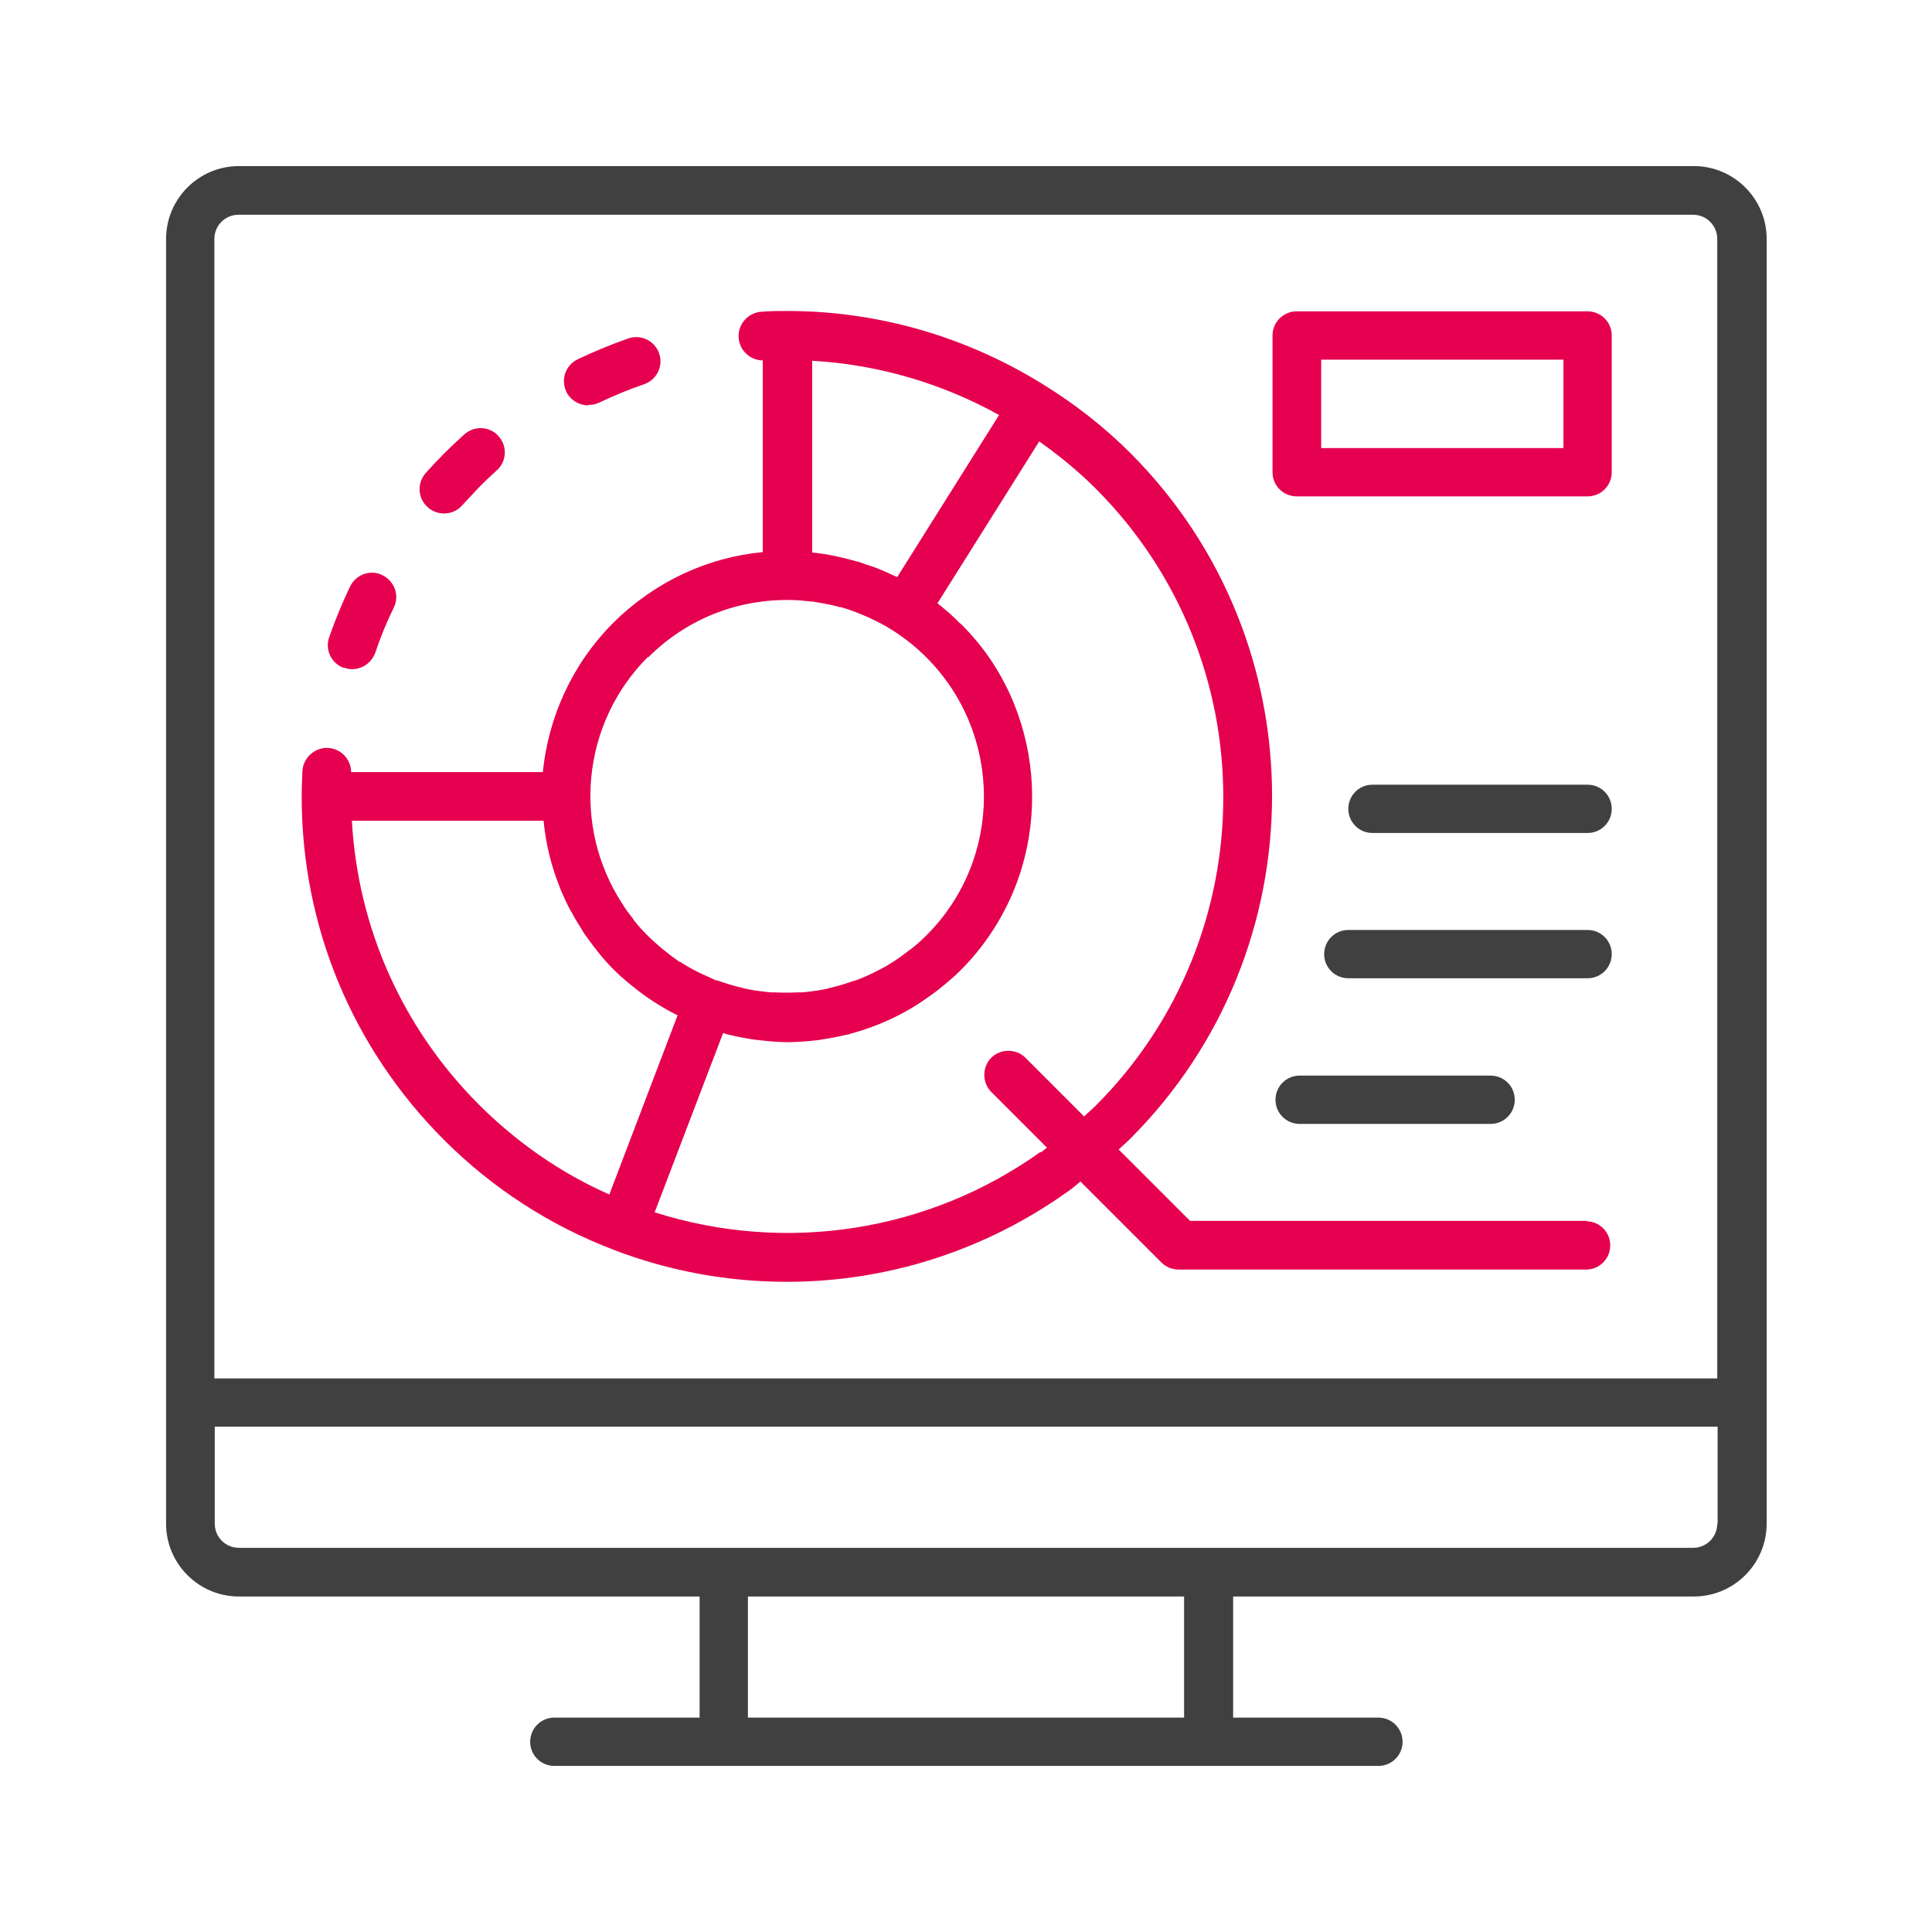 <svg xmlns="http://www.w3.org/2000/svg" id="Capa_1" viewBox="0 0 52 52"><defs><style>.cls-1{fill:#e50050;}.cls-2{fill:#404040;}</style></defs><path class="cls-2" d="M45.57,4.47H6.43c-1.08,0-1.96,.88-1.96,1.96V41.01c0,1.08,.88,1.96,1.96,1.96h12.4v3.26h-3.91c-.36,0-.65,.29-.65,.65s.29,.65,.65,.65h22.18c.36,0,.65-.29,.65-.65s-.29-.65-.65-.65h-3.91v-3.26h12.4c1.08,0,1.96-.88,1.96-1.96V6.43c0-1.08-.88-1.96-1.96-1.96ZM5.77,6.43c0-.36,.29-.65,.65-.65H45.57c.36,0,.65,.29,.65,.65v30.67H5.77V6.43ZM31.87,46.23h-11.74v-3.26h11.74v3.26Zm14.35-5.22c0,.36-.29,.65-.65,.65H6.43c-.36,0-.65-.29-.65-.65v-2.61H46.23v2.61Z"></path><path class="cls-1" d="M11.95,13.82c.18,0,.36-.07,.49-.22,.15-.16,.3-.32,.45-.48s.32-.31,.48-.46c.27-.24,.29-.65,.05-.92-.24-.27-.65-.29-.92-.05-.18,.16-.36,.33-.54,.51-.17,.17-.34,.35-.5,.53-.24,.27-.22,.68,.05,.92,.12,.11,.28,.17,.44,.17Z"></path><path class="cls-1" d="M9.27,17.97c.07,.03,.14,.04,.21,.04,.27,0,.52-.17,.62-.44,.14-.42,.31-.83,.5-1.22,.16-.32,.02-.71-.31-.87-.32-.16-.71-.02-.87,.31-.21,.44-.4,.9-.56,1.36-.12,.34,.06,.71,.4,.83Z"></path><path class="cls-1" d="M15.84,10.9c.09,0,.19-.02,.28-.06,.4-.19,.81-.36,1.22-.5,.34-.12,.52-.49,.4-.83-.12-.34-.49-.52-.83-.4-.46,.16-.92,.35-1.36,.56-.33,.16-.46,.54-.31,.87,.11,.23,.35,.37,.59,.37Z"></path><path class="cls-1" d="M42.73,32.86h-10.7l-1.92-1.92c.1-.1,.21-.19,.31-.29,5.09-5.09,5.09-13.37,0-18.46-.67-.67-1.44-1.28-2.29-1.81h0c-2.09-1.31-4.48-2.01-6.94-2.01-.23,0-.46,0-.69,.02-.36,.02-.64,.33-.62,.69,.02,.35,.31,.62,.65,.62v5.16c-1.47,.14-2.89,.78-4.02,1.9-1.12,1.12-1.75,2.55-1.9,4.02h-5.16c0-.34-.27-.63-.62-.65-.35-.02-.67,.26-.69,.62-.01,.23-.02,.46-.02,.69,0,3.49,1.36,6.76,3.82,9.23,1.31,1.31,2.85,2.31,4.58,2.97,1.51,.58,3.09,.86,4.66,.86,2.68,0,5.32-.83,7.56-2.43,.12-.08,.23-.18,.34-.27l2.18,2.18c.12,.12,.29,.19,.46,.19h10.97c.36,0,.65-.29,.65-.65s-.29-.65-.65-.65ZM24.14,15.53s-.09-.04-.13-.06c-.13-.06-.26-.12-.39-.17-.1-.04-.19-.07-.29-.1-.09-.03-.18-.07-.27-.09-.39-.11-.8-.2-1.2-.24v-5.16c1.76,.1,3.48,.6,5.03,1.46l-2.74,4.36Zm-6.69,2.16c1.06-1.06,2.45-1.57,3.84-1.54,.18,0,.36,.02,.54,.04,.07,0,.14,.02,.21,.03,.19,.03,.38,.07,.56,.12,.02,0,.04,0,.06,.01,.22,.06,.44,.15,.65,.24,.02,.01,.05,.02,.07,.03,.21,.1,.42,.2,.62,.33h0c.35,.22,.66,.47,.93,.74,2.07,2.07,2.07,5.43,0,7.49-.17,.17-.34,.32-.53,.45-.04,.03-.09,.07-.13,.1-.17,.12-.35,.24-.54,.34-.01,0-.03,.02-.04,.02-.21,.11-.42,.21-.64,.29-.03,.01-.07,.02-.1,.03-.2,.07-.4,.13-.61,.18-.02,0-.05,.01-.07,.02-.23,.05-.46,.08-.69,.1-.04,0-.07,0-.11,0-.21,.01-.41,.01-.62,0-.03,0-.06,0-.09,0-.23-.02-.47-.05-.7-.1-.03,0-.05-.01-.07-.02-.23-.05-.45-.12-.68-.2h-.03c-.17-.08-.34-.15-.5-.23h0c-.16-.08-.32-.17-.47-.27h-.02c-.14-.1-.28-.2-.41-.31-.01-.01-.03-.02-.04-.03-.14-.12-.28-.24-.41-.37-.13-.13-.25-.26-.36-.4-.02-.03-.04-.06-.06-.09-.09-.11-.18-.23-.25-.35,0-.01-.01-.02-.02-.03-1.33-2.05-1.1-4.83,.7-6.63Zm-7.98,4.4h5.16c.06,.63,.21,1.23,.44,1.8,.01,.03,.02,.05,.03,.08,.07,.16,.14,.32,.22,.47,.02,.04,.04,.08,.07,.12,.07,.14,.15,.27,.24,.41,.03,.05,.06,.1,.09,.15,.09,.13,.18,.25,.27,.37,.04,.04,.07,.09,.11,.14,.13,.16,.27,.32,.42,.47,.23,.23,.48,.43,.73,.62,.05,.04,.1,.07,.15,.11,.26,.18,.54,.35,.82,.49h.02l-1.84,4.83c-1.31-.58-2.49-1.4-3.51-2.42-2.06-2.06-3.26-4.76-3.42-7.65Zm18.54,8.91c-3.02,2.16-6.86,2.75-10.39,1.63l1.84-4.82s.06,0,.08,.02c.22,.06,.45,.1,.68,.14,.05,0,.11,.02,.16,.02,.27,.03,.54,.06,.8,.06s.53-.02,.79-.05c.05,0,.09-.01,.13-.02,.23-.03,.46-.08,.69-.13,.04,0,.07-.02,.11-.03,.52-.14,1.02-.34,1.5-.61,.05-.03,.09-.05,.14-.08,.18-.11,.36-.23,.54-.36,.05-.04,.11-.08,.16-.12,.21-.17,.42-.34,.61-.53,.8-.8,1.36-1.77,1.66-2.79,.42-1.43,.35-2.98-.21-4.37-.32-.8-.8-1.54-1.45-2.18h-.01c-.19-.2-.38-.36-.58-.52,0,0-.02-.02-.03-.02l2.05-3.26,.69-1.1c.55,.39,1.06,.81,1.52,1.27h0c4.58,4.58,4.58,12.03,0,16.61-.1,.1-.21,.19-.31,.29l-1.58-1.58c-.25-.25-.67-.25-.92,0-.25,.25-.25,.67,0,.92l1.5,1.5c-.06,.04-.11,.09-.17,.13Z"></path><path class="cls-2" d="M40.12,30.25c.36,0,.65-.29,.65-.65s-.29-.65-.65-.65h-5.14c-.36,0-.65,.29-.65,.65s.29,.65,.65,.65h5.14Z"></path><path class="cls-2" d="M42.73,25.03h-6.44c-.36,0-.65,.29-.65,.65s.29,.65,.65,.65h6.44c.36,0,.65-.29,.65-.65s-.29-.65-.65-.65Z"></path><path class="cls-2" d="M42.73,21.12h-5.79c-.36,0-.65,.29-.65,.65s.29,.65,.65,.65h5.79c.36,0,.65-.29,.65-.65s-.29-.65-.65-.65Z"></path><path class="cls-1" d="M42.73,8.38h-7.83c-.36,0-.65,.29-.65,.65v3.68c0,.36,.29,.65,.65,.65h7.83c.36,0,.65-.29,.65-.65v-3.68c0-.36-.29-.65-.65-.65Zm-.65,3.68h-6.52v-2.38h6.52v2.38Z"></path></svg>
